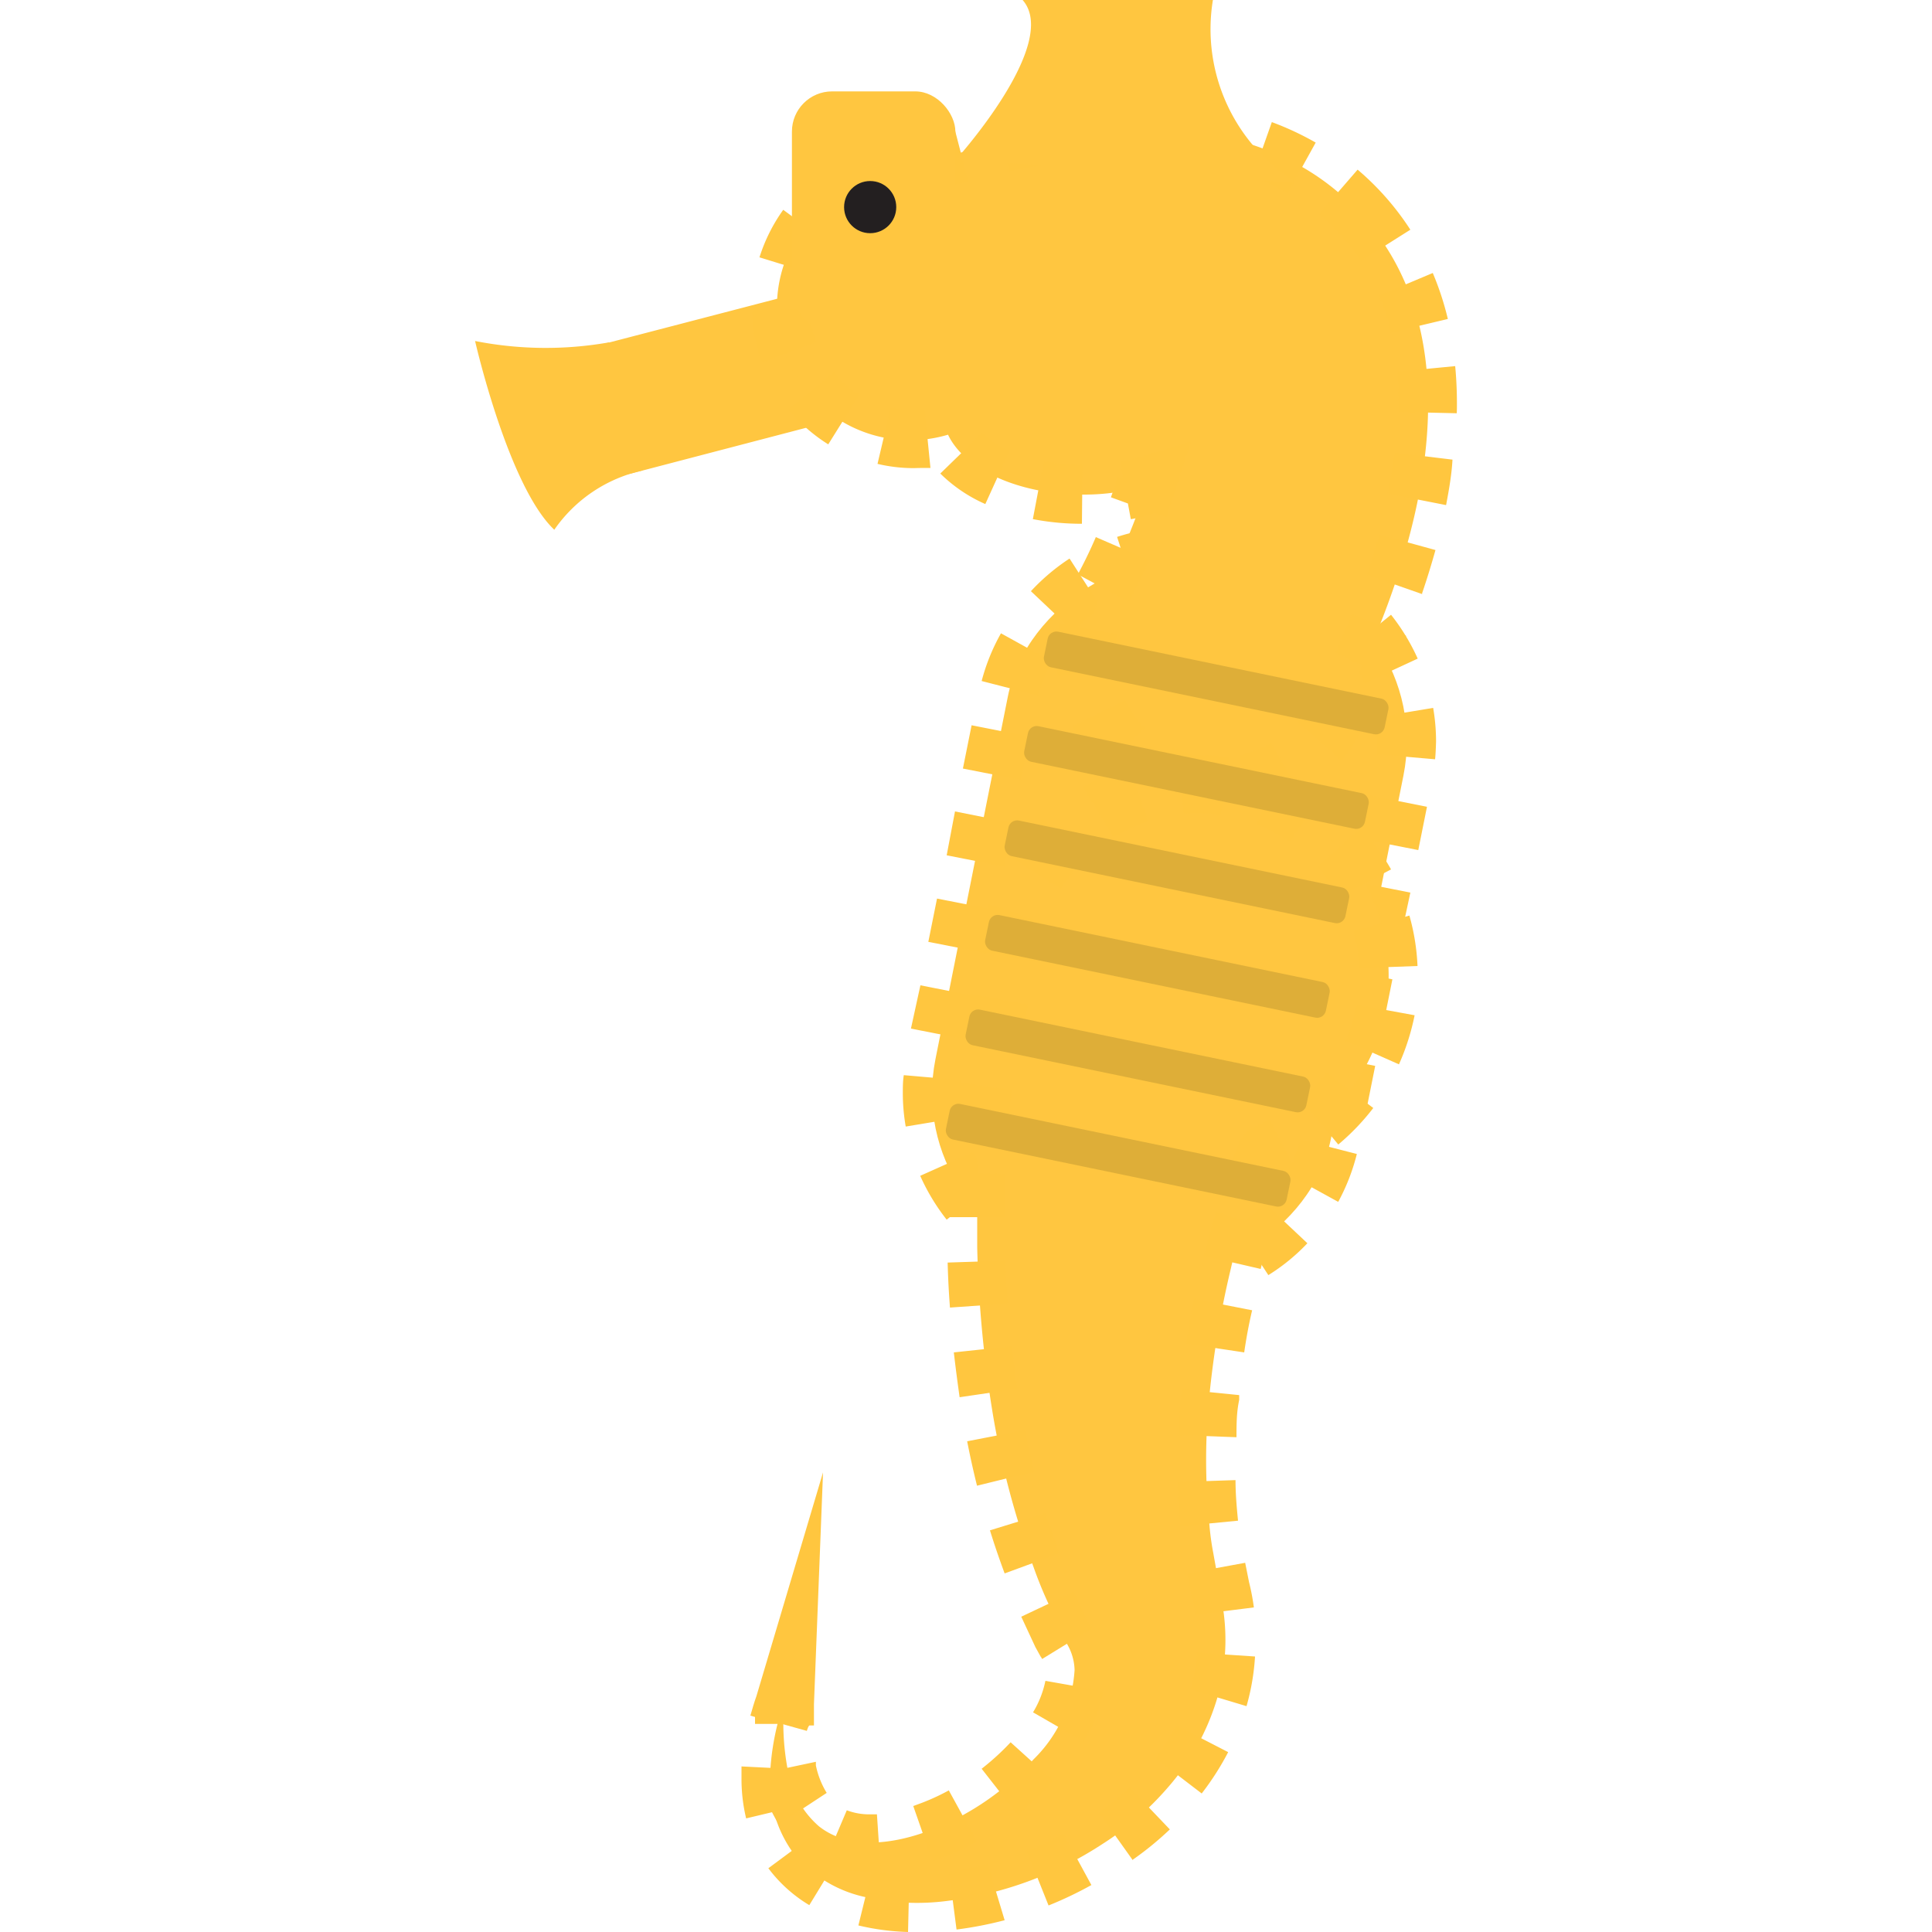 <svg id="Layer_1" data-name="Layer 1" xmlns="http://www.w3.org/2000/svg" viewBox="0 0 100 100"><defs><style>.cls-1{fill:#ffc640;}.cls-2{fill:#ffc63f;}.cls-3{fill:#231f20;}.cls-4{fill:#deae38;}</style></defs><title>seahorse</title><rect class="cls-1" x="41.91" y="37.05" width="37.23" height="20.88" rx="9.05" ry="9.05" transform="translate(2.11 97.54) rotate(-78.71)"/><path class="cls-2" d="M60.64,67.67l-.19-3a7.46,7.46,0,0,0,1.87-.36l.93,2.88A10.64,10.64,0,0,1,60.64,67.67ZM58,67.49,58.27,66,58,67.49,55.7,67l.59-3,2.24.45L58.27,66Zm-4.73-1.16A10.08,10.08,0,0,1,50.91,65l1.83-2.39a8,8,0,0,0,1.65.95ZM65.65,66,64,63.49a7.4,7.4,0,0,0,1.47-1.21l2.2,2.07A10.14,10.14,0,0,1,65.65,66ZM49,63.13a10.72,10.72,0,0,1-1.37-2.27l2.75-1.23a7.55,7.55,0,0,0,1,1.63Zm20.25-.93-2.64-1.45a8,8,0,0,0,.7-1.77l2.92.75A10.52,10.52,0,0,1,69.27,62.2ZM46.88,58.31a10,10,0,0,1-.15-1.73c0-.31,0-.62.05-.93l3,.26c0,.23,0,.45,0,.67a7.3,7.3,0,0,0,.11,1.23Zm23.85-.9-3-.59.45-2.24,3,.59ZM50.15,53.83l-3-.59L47.64,51l3,.59Zm21.47-.9-3-.59.45-2.25,3,.6ZM51.05,49.34l-3-.59.45-2.24,3,.59Zm21.47-.9-3-.59L70,45.61l3,.59ZM52,44.86l-3-.59L49.43,42l3,.6ZM73.41,44l-3-.59.45-2.25,3,.6ZM52.84,40.37l-3-.59.45-2.24,3,.59ZM74.28,39.3l-3-.26c0-.22,0-.44,0-.65a7.44,7.44,0,0,0-.1-1.25l3-.5a10.25,10.25,0,0,1,.15,1.75C74.32,38.69,74.31,39,74.28,39.3ZM53.73,36l-2.92-.75a10.35,10.35,0,0,1,1-2.47l2.64,1.46A7.27,7.27,0,0,0,53.73,36Zm16.91-.64a7.67,7.67,0,0,0-1-1.63L72,31.82a10.76,10.76,0,0,1,1.38,2.27ZM55.55,32.67,53.36,30.6a10.73,10.73,0,0,1,2-1.69L57,31.46A8.17,8.17,0,0,0,55.55,32.67Zm12.75-.31a7.65,7.65,0,0,0-1.64-.94l1.16-2.79A10.65,10.65,0,0,1,70.13,30Zm-3.55-1.48-2.27-.45L62.8,29,63,27.46l.1,0,2.23.44Zm-6-.22-.93-2.87a10.65,10.65,0,0,1,2.62-.5l.17,3A7,7,0,0,0,58.75,30.66Z"/><path class="cls-1" d="M31.92,24.59a3.42,3.42,0,0,1-.86-6.74l17.13-4.46A3.43,3.43,0,0,1,49.92,20L32.78,24.48A3.22,3.22,0,0,1,31.92,24.59Z"/><path class="cls-1" d="M70.82,11.53c-7-8.46-21.06-3.78-25.68-2.24A6.89,6.89,0,0,0,49.07,22.5c.84,1.78,3.63,3.1,7,3.1a11.37,11.37,0,0,0,3.29-.47,31.71,31.71,0,0,1-2.27,5.4,6.9,6.9,0,0,0,12.08,6.66C70.66,34.41,78,20.11,70.82,11.53Z"/><path class="cls-2" d="M62,42.19a8.41,8.41,0,0,1-2.63-.79l1.33-2.71a5.51,5.51,0,0,0,1.69.51Zm2.75-.1-.61-3a5.32,5.32,0,0,0,1.65-.63l1.52,2.61A8.65,8.65,0,0,1,64.77,42.09Zm-7.61-2.28a8.24,8.24,0,0,1-1.61-2.23l2.71-1.34a5.37,5.37,0,0,0,1,1.43Zm12.29-.46-2.29-2a5.45,5.45,0,0,0,.65-.92l.37-.7,2.68,1.4-.41.76A8.93,8.93,0,0,1,69.45,39.35Zm2.43-4.3-2.74-1.26c.3-.66.59-1.33.86-2l2.8,1.12C72.52,33.62,72.21,34.34,71.88,35.05ZM54.75,35a10.34,10.34,0,0,1-.07-1.11,8.83,8.83,0,0,1,.16-1.63l3,.58a5.33,5.33,0,0,0-.1,1.05,5.52,5.52,0,0,0,0,.71Zm3.7-3.84-2.66-1.43c.32-.6.64-1.25.93-1.93L59.49,29C59.16,29.72,58.81,30.44,58.45,31.11Zm15.16-.41-2.85-1c.23-.7.45-1.4.63-2.08l2.91.8C74.1,29.18,73.87,29.94,73.61,30.7ZM56,27.11a13.26,13.26,0,0,1-2.54-.24l.57-3a9.82,9.82,0,0,0,2,.19Zm2.53-.24-.15-.81-.88-.32c.13-.36.25-.71.36-1.06l.27.08L58,23.91c.3-.06.61-.14.9-.22l2.73-.82-.86,2.72c-.12.38-.26.77-.4,1.17l-.62-.22v0C59.36,26.69,59,26.79,58.55,26.87Zm16.3-.73-3-.59c.15-.72.26-1.43.35-2.12l3,.36C75.14,24.55,75,25.35,74.85,26.14ZM51,26.09a7.76,7.76,0,0,1-2.33-1.58l2.17-2.11a4.5,4.5,0,0,0,1.41.94Zm-3.68-1.86a8.09,8.09,0,0,1-1.9-.22l.69-2.93a5.55,5.55,0,0,0,1.21.14,4.63,4.63,0,0,0,.54,0l.3,3C47.87,24.22,47.61,24.22,47.31,24.23ZM42.87,23a8.49,8.49,0,0,1-2.06-1.81l2.34-1.91a5.22,5.22,0,0,0,1.32,1.16ZM75.4,21.39l-3-.07V20.9a14.89,14.89,0,0,0-.08-1.66l3-.29q.09.94.09,1.95C75.41,21.06,75.41,21.22,75.4,21.39ZM39.45,18.77a2.31,2.31,0,0,1-.1-.28,8.32,8.32,0,0,1-.43-2.42l3-.09a5.22,5.22,0,0,0,.27,1.56l.06.16ZM72,17.21a12.55,12.55,0,0,0-.62-1.91l2.78-1.17a15.07,15.07,0,0,1,.78,2.38Zm-29.8-3-2.89-.89a8.73,8.73,0,0,1,1.23-2.46L43,12.67A5.49,5.49,0,0,0,42.18,14.24Zm28.25-.71c-.24-.36-.5-.71-.77-1a11,11,0,0,0-1.41-1.41l2-2.31A14.17,14.17,0,0,1,73,11.89Zm-26.21-2.1L42.48,9a8.33,8.33,0,0,1,2.19-1.1l.23-.08,1,2.86-.23.08A5.43,5.43,0,0,0,44.22,11.43ZM48,10l-.88-2.89c.69-.21,1.44-.43,2.24-.64l.76,2.93C49.33,9.56,48.62,9.77,48,10Zm18.65,0a13.19,13.19,0,0,0-1.82-.85l1-2.83a15.21,15.21,0,0,1,2.27,1.06ZM52.23,8.86,51.6,5.91c.79-.17,1.57-.31,2.32-.42l.45,3C53.68,8.58,53,8.71,52.23,8.86Zm10.6-.34a18.17,18.17,0,0,0-2.06-.31l.29-3a20.24,20.24,0,0,1,2.41.36Zm-6.31-.3-.26-3c.82-.07,1.62-.11,2.39-.11v3C58,8.12,57.25,8.15,56.52,8.22Z"/><path class="cls-1" d="M49.49,8.25s5.42-6,3.44-8.25h9.85a9.32,9.32,0,0,0,4.35,9.47"/><rect class="cls-1" x="40.99" y="4.73" width="8.46" height="12.42" rx="2.08" ry="2.08"/><path class="cls-1" d="M65.57,59.69a1.3,1.3,0,0,0-.11.25l-.14.34c-.09.24-.18.48-.26.74-.19.5-.34,1-.51,1.55-.32,1-.62,2.12-.87,3.21a48.76,48.76,0,0,0-1.09,6.54,32.73,32.73,0,0,0,0,6.49,13.65,13.65,0,0,0,.21,1.58l.14.78.06.39,0,.1,0,.18.09.35a10.88,10.88,0,0,1-.1,5.75,12.34,12.34,0,0,1-2.49,4.52,15.43,15.43,0,0,1-3.46,3,18.85,18.85,0,0,1-8,2.93,12.09,12.09,0,0,1-4.31-.21A6.56,6.56,0,0,1,41,95.83a6.36,6.36,0,0,1-1.14-4,13.27,13.27,0,0,1,.73-3.75,13.06,13.06,0,0,0,.21,3.66,4.85,4.85,0,0,0,1.59,2.79c1.57,1.24,3.87.94,5.85.17a14,14,0,0,0,5.25-3.63,7.07,7.07,0,0,0,2.13-4.63,2.78,2.78,0,0,0-.56-1.6L55,84.78l0,0L55,84.61l-.22-.49-.46-1a21.36,21.36,0,0,1-.82-2,43,43,0,0,1-2.16-8.23,61.55,61.55,0,0,1-.76-8.33c0-1.39,0-2.78,0-4.18,0-.71.06-1.41.13-2.12,0-.36,0-.72.09-1.09l.07-.57c0-.2,0-.37.09-.66l1.32-7.24a9.88,9.88,0,1,1,13.3,11Z"/><path class="cls-2" d="M41.76,89.59l-1.29-.36H39.08c0-.12,0-.24,0-.36l-.24-.07c.1-.35.2-.7.31-1L42.6,76.21l-.47,12c0,.4,0,.75,0,1.1h-.24C41.83,89.36,41.8,89.48,41.76,89.59Z"/><path class="cls-2" d="M47,100a12.54,12.54,0,0,1-2.57-.34l.68-2.76h0a6.43,6.43,0,0,1-2-.29l-1.22,2a7.38,7.38,0,0,1-2.12-1.91l2.43-1.8a3.94,3.94,0,0,0,.78.8l.85-2a3.3,3.3,0,0,0,1.23.21h.33l.2,3a8.83,8.83,0,0,0,1.48.15Zm2.51-.13-.39-3a15.8,15.8,0,0,0,2-.4L52,99.39A19.54,19.54,0,0,1,49.53,99.87Zm4.76-1.25-1.12-2.8a18.24,18.24,0,0,0,1.9-.9l1.44,2.65A19.49,19.49,0,0,1,54.29,98.62Zm-6-2.28-1-2.86.46-.17a11.4,11.4,0,0,0,1.38-.64l1.45,2.64a13.73,13.73,0,0,1-1.74.82Zm10.36-.06-1.75-2.46a14.38,14.38,0,0,0,1.59-1.31l2.08,2.18A16.37,16.37,0,0,1,58.6,96.28ZM40.31,94.43c-.12-.2-.24-.41-.35-.63l-1.34.32a8.7,8.7,0,0,1-.24-2.07v-.24c0-.1,0-.24,0-.38l2.2.11,1.65-.35c0,.06,0,.13,0,.19a4.43,4.43,0,0,0,.56,1.42Zm12.36-.5-1.86-2.38a13,13,0,0,0,1.5-1.37l2.21,2A15.81,15.81,0,0,1,52.67,93.93Zm9.53-1.1L59.81,91a12.34,12.34,0,0,0,1.08-1.69l2.68,1.38A14.15,14.15,0,0,1,62.2,92.83Zm-6.11-2.69-2.62-1.51A5.12,5.12,0,0,0,54.11,87l3,.53A8.19,8.19,0,0,1,56.09,90.14Zm8.43-1.83-2.9-.87a8.76,8.76,0,0,0,.34-1.9l3,.2A11.91,11.91,0,0,1,64.52,88.31ZM53.94,85.87a.57.57,0,0,0-.08-.13l-.27-.49-.73-1.57,2.73-1.29.77,1.66a1.58,1.58,0,0,1,.15.24Zm7.94-2.29a6.69,6.69,0,0,0-.2-1l-.23-1.14,3-.55.2,1a11.73,11.73,0,0,1,.25,1.31ZM52,81.44c-.27-.73-.53-1.48-.76-2.23l2.89-.89c.21.7.45,1.4.7,2.08ZM61.1,79V79c-.08-.76-.13-1.53-.15-2.29l3-.1c0,.7.06,1.4.13,2.1Zm-10.53-2.1c-.19-.76-.36-1.53-.51-2.3l3-.58c.14.72.29,1.44.47,2.15ZM64,74.39l-3-.11c0-.7.07-1.41.14-2.11l0-.26,3,.3,0,.25C64,73.11,64,73.75,64,74.39ZM49.67,72.32c-.11-.77-.21-1.54-.3-2.32l3-.32c.08.73.18,1.47.29,2.2ZM64.4,70l-3-.45c.12-.77.25-1.55.41-2.32l3,.59C64.63,68.58,64.5,69.31,64.4,70ZM49.17,67.68c-.06-.78-.1-1.55-.12-2.33l3-.1q0,1.11.12,2.22Zm16.08-2L62.32,65c.17-.68.36-1.4.61-2.27l2.9.85C65.59,64.38,65.41,65.05,65.25,65.69ZM52,63H49c0-.77,0-1.55,0-2.32l3,.09C52,61.54,52,62.28,52,63ZM66.5,61.45l-2.85-1c.08-.26.17-.5.26-.74l.18-.44a1.67,1.67,0,0,1,.93-1,7.45,7.45,0,0,0,.7-.32l1.36,2.7-.36.17C66.65,61,66.58,61.24,66.5,61.45Zm2.77-2.21-1.93-2.32a8.39,8.39,0,0,0,1.33-1.4l2.41,1.83A12,12,0,0,1,69.27,59.24Zm-17.09-.65-3-.24,0-.21c0-.34.06-.72.1-1.11l.09-.73c0-.1,0-.2,0-.32l3,.45-.11.92c0,.35-.07.7-.09,1Zm20.23-3.5-2.76-1.22A8.52,8.52,0,0,0,70.22,52l3,.55A12,12,0,0,1,72.41,55.09ZM52.8,54.23l-3-.54.41-2.24,3,.54Zm17.56-4.12a8.67,8.67,0,0,0-.31-1.9l2.9-.82A11.3,11.3,0,0,1,73.37,50Zm-16.75-.36-3-.54.14-.76a10.52,10.52,0,0,1,.44-1.67l2.85,1A10.09,10.09,0,0,0,53.75,49Zm15.7-3.32a8.17,8.17,0,0,0-1.12-1.57l2.24-2A10.94,10.94,0,0,1,72,45ZM54.9,46l-2.55-1.61a11.46,11.46,0,0,1,1.64-2l2.12,2.15A8.29,8.29,0,0,0,54.9,46Zm11.85-2.43a8.38,8.38,0,0,0-1.7-.9l1.1-2.81a11.39,11.39,0,0,1,2.31,1.23Zm-9.12-.25-1.57-2.58a10.86,10.86,0,0,1,2.37-1.1l1,2.87A8.17,8.17,0,0,0,57.63,43.34Zm5.55-1.14a8.23,8.23,0,0,0-1.92-.06l-.26-3a11.51,11.51,0,0,1,2.62.08Z"/><path class="cls-1" d="M31.53,17.72a18.87,18.87,0,0,1-6.94-.07s1.71,7.51,4.1,9.77a7.52,7.52,0,0,1,4.58-3.07"/><circle class="cls-3" cx="45.04" cy="10.72" r="1.35"/><rect class="cls-4" x="53.94" y="34.41" width="18.01" height="1.88" rx="0.46" ry="0.46" transform="translate(8.48 -12.03) rotate(11.7)"/><rect class="cls-4" x="52.92" y="39.3" width="18.01" height="1.88" rx="0.46" ry="0.46" transform="translate(9.45 -11.72) rotate(11.7)"/><rect class="cls-4" x="51.91" y="44.19" width="18.01" height="1.88" rx="0.46" ry="0.46" transform="translate(10.42 -11.42) rotate(11.7)"/><rect class="cls-4" x="50.9" y="49.08" width="18.01" height="1.88" rx="0.46" ry="0.46" transform="translate(11.39 -11.11) rotate(11.7)"/><rect class="cls-4" x="49.89" y="53.97" width="18.01" height="1.88" rx="0.46" ry="0.46" transform="translate(12.36 -10.8) rotate(11.7)"/><rect class="cls-4" x="48.87" y="58.86" width="18.01" height="1.88" rx="0.46" ry="0.46" transform="translate(13.33 -10.5) rotate(11.7)"/></svg>